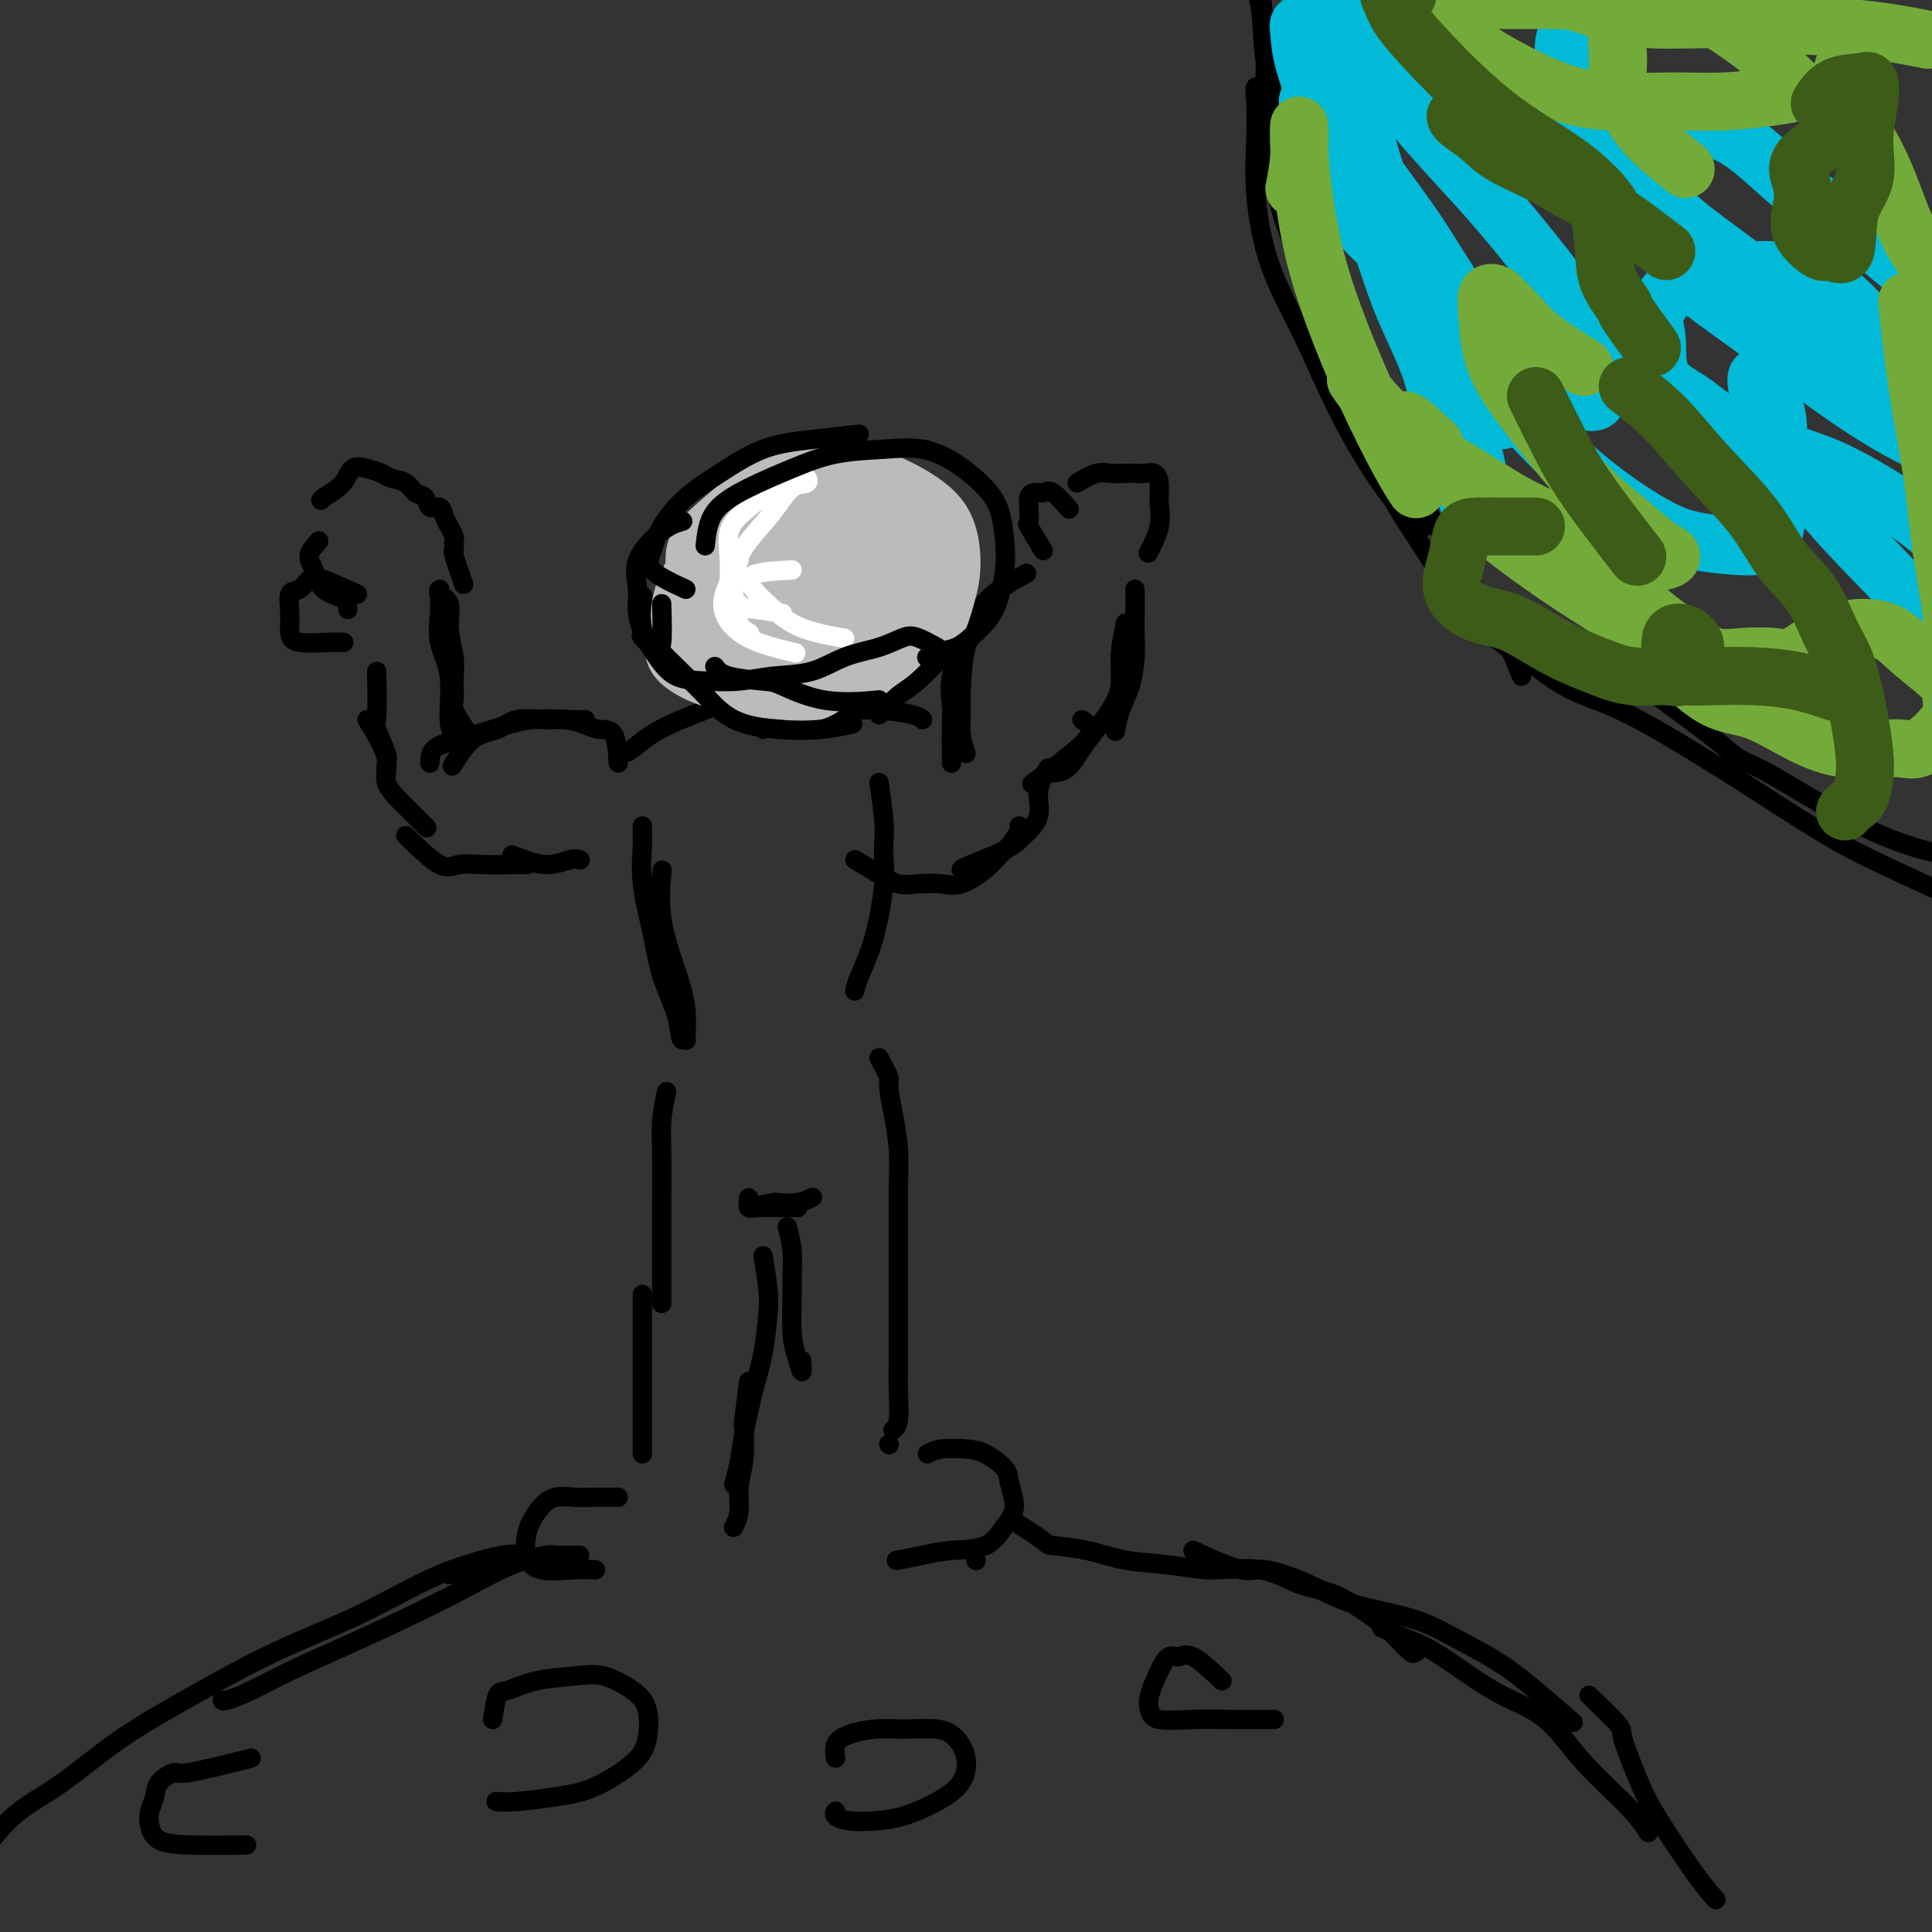 <svg viewBox='0 0 400 400' version='1.1' xmlns='http://www.w3.org/2000/svg' xmlns:xlink='http://www.w3.org/1999/xlink'><rect x="0" y="0" width="400" height="400" fill="#333333" stroke="none"/><g fill='none' stroke='#000000' stroke-width='4' stroke-linecap='round' stroke-linejoin='round'><path d='M174,131c3.193,-0.073 6.387,-0.147 8,0c1.613,0.147 1.647,0.514 2,0c0.353,-0.514 1.025,-1.908 2,-3c0.975,-1.092 2.253,-1.881 3,-3c0.747,-1.119 0.965,-2.569 1,-4c0.035,-1.431 -0.111,-2.842 0,-5c0.111,-2.158 0.481,-5.061 0,-7c-0.481,-1.939 -1.813,-2.914 -3,-4c-1.187,-1.086 -2.229,-2.284 -4,-3c-1.771,-0.716 -4.270,-0.951 -6,-1c-1.730,-0.049 -2.691,0.089 -4,0c-1.309,-0.089 -2.966,-0.406 -5,1c-2.034,1.406 -4.444,4.535 -6,7c-1.556,2.465 -2.256,4.265 -3,7c-0.744,2.735 -1.531,6.403 -2,9c-0.469,2.597 -0.620,4.122 0,6c0.620,1.878 2.010,4.107 4,6c1.990,1.893 4.580,3.448 7,4c2.420,0.552 4.670,0.099 7,0c2.330,-0.099 4.739,0.156 7,-1c2.261,-1.156 4.373,-3.722 6,-6c1.627,-2.278 2.769,-4.268 4,-7c1.231,-2.732 2.553,-6.205 3,-9c0.447,-2.795 0.020,-4.910 0,-7c-0.020,-2.090 0.366,-4.155 -1,-6c-1.366,-1.845 -4.486,-3.470 -7,-4c-2.514,-0.530 -4.424,0.036 -7,0c-2.576,-0.036 -5.818,-0.673 -9,0c-3.182,0.673 -6.303,2.655 -9,5c-2.697,2.345 -4.970,5.051 -7,8c-2.030,2.949 -3.816,6.140 -5,9c-1.184,2.860 -1.767,5.389 -2,8c-0.233,2.611 -0.117,5.306 0,8'/><path d='M148,139c0.564,3.719 2.974,5.015 6,6c3.026,0.985 6.667,1.657 10,2c3.333,0.343 6.357,0.356 9,0c2.643,-0.356 4.906,-1.081 7,-2c2.094,-0.919 4.018,-2.032 6,-6c1.982,-3.968 4.021,-10.790 5,-15c0.979,-4.210 0.898,-5.810 0,-8c-0.898,-2.190 -2.613,-4.972 -5,-7c-2.387,-2.028 -5.445,-3.301 -8,-4c-2.555,-0.699 -4.608,-0.823 -7,-1c-2.392,-0.177 -5.125,-0.407 -8,1c-2.875,1.407 -5.893,4.451 -8,7c-2.107,2.549 -3.303,4.602 -4,7c-0.697,2.398 -0.896,5.139 -1,8c-0.104,2.861 -0.115,5.841 1,8c1.115,2.159 3.354,3.498 6,5c2.646,1.502 5.697,3.168 9,4c3.303,0.832 6.856,0.829 10,0c3.144,-0.829 5.878,-2.484 8,-4c2.122,-1.516 3.631,-2.893 5,-5c1.369,-2.107 2.596,-4.945 3,-8c0.404,-3.055 -0.017,-6.327 0,-9c0.017,-2.673 0.470,-4.745 -1,-7c-1.470,-2.255 -4.863,-4.691 -8,-6c-3.137,-1.309 -6.017,-1.491 -9,-2c-2.983,-0.509 -6.070,-1.346 -9,-1c-2.930,0.346 -5.702,1.874 -8,4c-2.298,2.126 -4.121,4.848 -5,8c-0.879,3.152 -0.814,6.733 -1,10c-0.186,3.267 -0.625,6.219 1,9c1.625,2.781 5.312,5.390 9,8'/><path d='M161,141c2.511,1.911 4.289,2.689 5,3c0.711,0.311 0.356,0.156 0,0'/><path d='M158,151c-0.937,-2.487 -1.874,-4.973 -3,-6c-1.126,-1.027 -2.441,-0.594 -4,0c-1.559,0.594 -3.364,1.350 -5,2c-1.636,0.650 -3.104,1.193 -5,2c-1.896,0.807 -4.220,1.876 -6,3c-1.780,1.124 -3.018,2.303 -4,3c-0.982,0.697 -1.709,0.914 -2,1c-0.291,0.086 -0.145,0.043 0,0'/><path d='M170,149c1.058,-0.851 2.115,-1.703 3,-2c0.885,-0.297 1.596,-0.041 3,0c1.404,0.041 3.500,-0.133 6,0c2.500,0.133 5.404,0.574 7,1c1.596,0.426 1.885,0.836 2,1c0.115,0.164 0.058,0.082 0,0'/><path d='M200,156c-0.426,-1.323 -0.853,-2.645 -1,-4c-0.147,-1.355 -0.015,-2.741 0,-4c0.015,-1.259 -0.089,-2.389 0,-5c0.089,-2.611 0.370,-6.703 1,-9c0.630,-2.297 1.609,-2.799 2,-3c0.391,-0.201 0.196,-0.100 0,0'/><path d='M197,158c-0.019,-3.592 -0.039,-7.185 0,-9c0.039,-1.815 0.136,-1.854 0,-3c-0.136,-1.146 -0.505,-3.400 0,-6c0.505,-2.600 1.884,-5.545 3,-8c1.116,-2.455 1.969,-4.421 3,-6c1.031,-1.579 2.239,-2.771 4,-4c1.761,-1.229 4.075,-2.494 5,-3c0.925,-0.506 0.463,-0.253 0,0'/><path d='M216,114c-1.267,-2.077 -2.533,-4.154 -3,-5c-0.467,-0.846 -0.133,-0.460 0,-1c0.133,-0.540 0.065,-2.004 0,-3c-0.065,-0.996 -0.125,-1.524 0,-2c0.125,-0.476 0.437,-0.901 1,-1c0.563,-0.099 1.378,0.128 2,0c0.622,-0.128 1.052,-0.611 2,0c0.948,0.611 2.414,2.318 3,3c0.586,0.682 0.293,0.341 0,0'/><path d='M223,100c1.429,-0.845 2.858,-1.690 4,-2c1.142,-0.310 1.997,-0.084 3,0c1.003,0.084 2.153,0.027 3,0c0.847,-0.027 1.389,-0.024 2,0c0.611,0.024 1.290,0.069 2,0c0.710,-0.069 1.451,-0.252 2,0c0.549,0.252 0.907,0.941 1,2c0.093,1.059 -0.078,2.490 0,4c0.078,1.510 0.406,3.099 0,5c-0.406,1.901 -1.544,4.115 -2,5c-0.456,0.885 -0.228,0.443 0,0'/><path d='M235,122c0.004,1.772 0.009,3.544 0,5c-0.009,1.456 -0.030,2.598 0,4c0.030,1.402 0.113,3.066 0,5c-0.113,1.934 -0.422,4.137 -1,6c-0.578,1.863 -1.425,3.386 -2,5c-0.575,1.614 -0.879,3.318 -1,4c-0.121,0.682 -0.061,0.341 0,0'/><path d='M233,129c-0.426,2.079 -0.851,4.158 -1,6c-0.149,1.842 -0.020,3.446 0,5c0.020,1.554 -0.068,3.057 -1,5c-0.932,1.943 -2.709,4.324 -4,6c-1.291,1.676 -2.097,2.645 -3,4c-0.903,1.355 -1.902,3.095 -3,4c-1.098,0.905 -2.296,0.974 -3,1c-0.704,0.026 -0.916,0.007 -1,0c-0.084,-0.007 -0.042,-0.004 0,0'/><path d='M224,149c0.930,0.653 1.860,1.307 2,2c0.140,0.693 -0.509,1.426 -1,2c-0.491,0.574 -0.822,0.989 -2,2c-1.178,1.011 -3.202,2.618 -5,4c-1.798,1.382 -3.371,2.538 -4,3c-0.629,0.462 -0.315,0.231 0,0'/><path d='M177,178c1.747,1.043 3.494,2.086 5,3c1.506,0.914 2.770,1.700 4,2c1.230,0.300 2.427,0.112 4,0c1.573,-0.112 3.523,-0.150 5,0c1.477,0.150 2.480,0.489 4,0c1.520,-0.489 3.556,-1.805 5,-3c1.444,-1.195 2.296,-2.268 3,-3c0.704,-0.732 1.261,-1.124 2,-2c0.739,-0.876 1.661,-2.236 2,-3c0.339,-0.764 0.097,-0.933 0,-1c-0.097,-0.067 -0.048,-0.034 0,0'/><path d='M217,159c-0.918,1.650 -1.836,3.300 -2,5c-0.164,1.700 0.425,3.450 0,5c-0.425,1.550 -1.865,2.899 -3,4c-1.135,1.101 -1.964,1.955 -4,3c-2.036,1.045 -5.279,2.281 -7,3c-1.721,0.719 -1.920,0.920 -2,1c-0.080,0.080 -0.040,0.040 0,0'/><path d='M133,171c-0.014,0.796 -0.027,1.592 0,2c0.027,0.408 0.095,0.428 0,2c-0.095,1.572 -0.352,4.696 0,8c0.352,3.304 1.314,6.789 2,10c0.686,3.211 1.098,6.147 2,9c0.902,2.853 2.296,5.623 3,8c0.704,2.377 0.720,4.360 1,5c0.280,0.640 0.824,-0.064 1,0c0.176,0.064 -0.016,0.895 0,0c0.016,-0.895 0.239,-3.516 0,-6c-0.239,-2.484 -0.940,-4.831 -2,-8c-1.060,-3.169 -2.478,-7.161 -3,-11c-0.522,-3.839 -0.149,-7.525 0,-9c0.149,-1.475 0.075,-0.737 0,0'/><path d='M182,162c0.420,3.029 0.840,6.057 1,8c0.160,1.943 0.061,2.799 0,4c-0.061,1.201 -0.083,2.746 0,4c0.083,1.254 0.271,2.217 0,5c-0.271,2.783 -1.000,7.385 -2,11c-1.000,3.615 -2.269,6.242 -3,8c-0.731,1.758 -0.923,2.645 -1,3c-0.077,0.355 -0.038,0.177 0,0'/><path d='M138,226c-0.423,1.976 -0.845,3.953 -1,6c-0.155,2.047 -0.041,4.165 0,7c0.041,2.835 0.011,6.389 0,10c-0.011,3.611 -0.003,7.280 0,11c0.003,3.720 0.001,7.491 0,9c-0.001,1.509 -0.000,0.754 0,0'/><path d='M182,219c0.868,1.603 1.735,3.206 2,4c0.265,0.794 -0.073,0.779 0,2c0.073,1.221 0.555,3.678 1,6c0.445,2.322 0.851,4.507 1,7c0.149,2.493 0.040,5.292 0,8c-0.040,2.708 -0.011,5.324 0,8c0.011,2.676 0.003,5.413 0,8c-0.003,2.587 -0.001,5.025 0,6c0.001,0.975 0.000,0.488 0,0'/><path d='M186,266c0.001,1.261 0.001,2.523 0,4c-0.001,1.477 -0.004,3.170 0,5c0.004,1.830 0.015,3.797 0,6c-0.015,2.203 -0.056,4.642 0,7c0.056,2.358 0.207,4.635 0,6c-0.207,1.365 -0.774,1.819 -1,2c-0.226,0.181 -0.113,0.091 0,0'/><path d='M184,299c0.000,0.000 0.100,0.100 0.1,0.1'/><path d='M133,268c0.000,3.339 0.000,6.677 0,8c0.000,1.323 0.000,0.630 0,3c0.000,2.370 0.000,7.805 0,10c0.000,2.195 0.000,1.152 0,2c0.000,0.848 0.000,3.586 0,5c0.000,1.414 0.000,1.503 0,2c0.000,0.497 0.000,1.403 0,2c0.000,0.597 0.000,0.885 0,1c0.000,0.115 0.000,0.058 0,0'/><path d='M128,310c-1.761,-0.011 -3.522,-0.022 -5,0c-1.478,0.022 -2.672,0.077 -4,0c-1.328,-0.077 -2.788,-0.285 -4,0c-1.212,0.285 -2.176,1.065 -3,2c-0.824,0.935 -1.509,2.026 -2,3c-0.491,0.974 -0.790,1.830 -1,3c-0.210,1.170 -0.333,2.653 0,4c0.333,1.347 1.120,2.557 3,3c1.880,0.443 4.852,0.119 7,0c2.148,-0.119 3.471,-0.034 4,0c0.529,0.034 0.265,0.017 0,0'/><path d='M192,301c0.792,-0.413 1.584,-0.825 3,-1c1.416,-0.175 3.456,-0.112 5,0c1.544,0.112 2.591,0.272 4,1c1.409,0.728 3.181,2.023 4,3c0.819,0.977 0.685,1.634 1,3c0.315,1.366 1.080,3.441 1,5c-0.080,1.559 -1.003,2.604 -2,4c-0.997,1.396 -2.067,3.145 -4,4c-1.933,0.855 -4.728,0.818 -7,1c-2.272,0.182 -4.021,0.585 -6,1c-1.979,0.415 -4.187,0.843 -5,1c-0.813,0.157 -0.232,0.045 0,0c0.232,-0.045 0.116,-0.022 0,0'/><path d='M155,250c2.097,-0.415 4.195,-0.829 5,-1c0.805,-0.171 0.319,-0.097 1,0c0.681,0.097 2.530,0.219 4,0c1.470,-0.219 2.563,-0.777 3,-1c0.437,-0.223 0.219,-0.112 0,0'/><path d='M155,248c-0.099,0.845 -0.198,1.691 0,2c0.198,0.309 0.692,0.083 2,0c1.308,-0.083 3.429,-0.022 5,0c1.571,0.022 2.592,0.006 3,0c0.408,-0.006 0.204,-0.003 0,0'/><path d='M163,254c0.424,1.612 0.848,3.224 1,5c0.152,1.776 0.030,3.715 0,5c-0.030,1.285 0.030,1.917 0,4c-0.030,2.083 -0.152,5.619 0,8c0.152,2.381 0.577,3.607 1,5c0.423,1.393 0.845,2.952 1,3c0.155,0.048 0.044,-1.415 0,-2c-0.044,-0.585 -0.022,-0.293 0,0'/><path d='M158,260c0.405,2.587 0.809,5.173 1,7c0.191,1.827 0.168,2.893 0,5c-0.168,2.107 -0.479,5.255 -1,8c-0.521,2.745 -1.250,5.086 -2,8c-0.750,2.914 -1.521,6.402 -2,9c-0.479,2.598 -0.664,4.304 -1,6c-0.336,1.696 -0.821,3.380 -1,4c-0.179,0.620 -0.051,0.177 0,0c0.051,-0.177 0.026,-0.089 0,0'/><path d='M155,286c-0.414,3.297 -0.828,6.594 -1,8c-0.172,1.406 -0.102,0.920 0,2c0.102,1.080 0.237,3.726 0,6c-0.237,2.274 -0.847,4.177 -1,6c-0.153,1.823 0.151,3.568 0,5c-0.151,1.432 -0.757,2.552 -1,3c-0.243,0.448 -0.121,0.224 0,0'/><path d='M128,158c-0.147,-2.445 -0.294,-4.889 -1,-6c-0.706,-1.111 -1.970,-0.888 -3,-1c-1.030,-0.112 -1.824,-0.559 -3,-1c-1.176,-0.441 -2.733,-0.876 -4,-1c-1.267,-0.124 -2.246,0.062 -4,0c-1.754,-0.062 -4.285,-0.373 -6,0c-1.715,0.373 -2.614,1.430 -4,2c-1.386,0.570 -3.258,0.653 -5,2c-1.742,1.347 -3.355,3.956 -4,5c-0.645,1.044 -0.323,0.522 0,0'/><path d='M89,158c0.019,-1.086 0.039,-2.172 1,-3c0.961,-0.828 2.864,-1.399 5,-2c2.136,-0.601 4.506,-1.233 7,-2c2.494,-0.767 5.112,-1.670 8,-2c2.888,-0.330 6.047,-0.089 8,0c1.953,0.089 2.701,0.025 3,0c0.299,-0.025 0.150,-0.013 0,0'/><path d='M97,152c-1.270,-1.978 -2.541,-3.956 -3,-5c-0.459,-1.044 -0.107,-1.155 0,-2c0.107,-0.845 -0.031,-2.425 0,-4c0.031,-1.575 0.233,-3.144 0,-5c-0.233,-1.856 -0.900,-3.999 -1,-6c-0.100,-2.001 0.366,-3.860 0,-5c-0.366,-1.140 -1.564,-1.559 -2,-2c-0.436,-0.441 -0.109,-0.902 0,-1c0.109,-0.098 0.000,0.169 0,1c-0.000,0.831 0.109,2.226 0,4c-0.109,1.774 -0.435,3.926 0,6c0.435,2.074 1.632,4.072 2,7c0.368,2.928 -0.093,6.788 0,9c0.093,2.212 0.741,2.775 1,3c0.259,0.225 0.130,0.113 0,0'/><path d='M96,121c-0.845,-2.446 -1.689,-4.892 -2,-6c-0.311,-1.108 -0.087,-0.879 0,-1c0.087,-0.121 0.038,-0.591 0,-1c-0.038,-0.409 -0.066,-0.756 0,-1c0.066,-0.244 0.226,-0.385 0,-1c-0.226,-0.615 -0.838,-1.704 -1,-2c-0.162,-0.296 0.126,0.201 0,0c-0.126,-0.201 -0.667,-1.099 -1,-2c-0.333,-0.901 -0.458,-1.803 -1,-2c-0.542,-0.197 -1.500,0.312 -2,0c-0.500,-0.312 -0.542,-1.446 -1,-2c-0.458,-0.554 -1.333,-0.530 -2,-1c-0.667,-0.470 -1.127,-1.435 -2,-2c-0.873,-0.565 -2.158,-0.731 -3,-1c-0.842,-0.269 -1.242,-0.641 -2,-1c-0.758,-0.359 -1.873,-0.704 -3,-1c-1.127,-0.296 -2.265,-0.541 -3,0c-0.735,0.541 -1.067,1.869 -2,3c-0.933,1.131 -2.466,2.066 -4,3'/><path d='M67,103c-1.000,1.000 -0.500,0.500 0,0'/><path d='M66,112c-0.928,1.038 -1.856,2.075 -2,3c-0.144,0.925 0.497,1.737 1,3c0.503,1.263 0.867,2.978 2,4c1.133,1.022 3.036,1.352 4,2c0.964,0.648 0.990,1.614 1,2c0.010,0.386 0.005,0.193 0,0'/><path d='M74,123c-2.663,-1.209 -5.326,-2.417 -7,-3c-1.674,-0.583 -2.358,-0.539 -3,0c-0.642,0.539 -1.242,1.574 -2,2c-0.758,0.426 -1.676,0.244 -2,1c-0.324,0.756 -0.055,2.451 0,4c0.055,1.549 -0.104,2.951 0,4c0.104,1.049 0.471,1.745 2,2c1.529,0.255 4.219,0.069 6,0c1.781,-0.069 2.652,-0.020 3,0c0.348,0.020 0.174,0.010 0,0'/><path d='M78,139c0.061,3.604 0.121,7.208 0,9c-0.121,1.792 -0.425,1.773 0,3c0.425,1.227 1.578,3.700 2,5c0.422,1.300 0.114,1.427 0,2c-0.114,0.573 -0.032,1.592 0,2c0.032,0.408 0.016,0.204 0,0'/><path d='M76,149c1.780,2.935 3.560,5.869 4,8c0.440,2.131 -0.459,3.458 0,5c0.459,1.542 2.278,3.300 4,5c1.722,1.700 3.349,3.343 4,4c0.651,0.657 0.325,0.329 0,0'/><path d='M84,173c2.615,2.536 5.230,5.072 7,6c1.770,0.928 2.695,0.249 4,0c1.305,-0.249 2.989,-0.067 5,0c2.011,0.067 4.349,0.018 6,0c1.651,-0.018 2.615,-0.005 3,0c0.385,0.005 0.193,0.003 0,0'/><path d='M106,177c2.452,0.958 4.905,1.917 7,2c2.095,0.083 3.833,-0.708 5,-1c1.167,-0.292 1.762,-0.083 2,0c0.238,0.083 0.119,0.042 0,0'/><path d='M202,323c0.000,0.000 0.100,0.100 0.1,0.1'/><path d='M210,315c2.472,1.593 4.945,3.186 6,4c1.055,0.814 0.693,0.850 2,1c1.307,0.150 4.283,0.416 7,1c2.717,0.584 5.176,1.487 8,2c2.824,0.513 6.013,0.635 9,1c2.987,0.365 5.772,0.971 9,1c3.228,0.029 6.901,-0.521 10,0c3.099,0.521 5.626,2.113 8,3c2.374,0.887 4.597,1.071 7,2c2.403,0.929 4.986,2.604 7,4c2.014,1.396 3.461,2.514 5,4c1.539,1.486 3.172,3.340 4,4c0.828,0.660 0.851,0.125 1,0c0.149,-0.125 0.425,0.159 0,0c-0.425,-0.159 -1.550,-0.760 -2,-1c-0.450,-0.240 -0.225,-0.120 0,0'/><path d='M247,321c3.882,1.754 7.764,3.508 10,4c2.236,0.492 2.824,-0.277 5,0c2.176,0.277 5.938,1.602 9,3c3.062,1.398 5.425,2.871 9,4c3.575,1.129 8.364,1.915 12,3c3.636,1.085 6.121,2.470 9,4c2.879,1.530 6.153,3.204 9,5c2.847,1.796 5.266,3.714 8,6c2.734,2.286 5.781,4.939 7,6c1.219,1.061 0.609,0.531 0,0'/><path d='M286,337c2.639,1.129 5.278,2.258 7,3c1.722,0.742 2.529,1.097 4,2c1.471,0.903 3.608,2.354 6,4c2.392,1.646 5.041,3.485 8,5c2.959,1.515 6.229,2.704 9,5c2.771,2.296 5.042,5.698 8,9c2.958,3.302 6.604,6.504 9,9c2.396,2.496 3.542,4.284 4,5c0.458,0.716 0.229,0.358 0,0'/><path d='M120,322c-2.038,0.030 -4.076,0.060 -5,0c-0.924,-0.060 -0.735,-0.212 -2,0c-1.265,0.212 -3.984,0.786 -7,2c-3.016,1.214 -6.329,3.067 -10,5c-3.671,1.933 -7.702,3.947 -12,6c-4.298,2.053 -8.865,4.144 -13,6c-4.135,1.856 -7.840,3.478 -11,5c-3.160,1.522 -5.775,2.944 -8,4c-2.225,1.056 -4.061,1.746 -5,2c-0.939,0.254 -0.983,0.073 -1,0c-0.017,-0.073 -0.009,-0.036 0,0'/><path d='M93,326c4.977,-1.709 9.954,-3.418 12,-4c2.046,-0.582 1.161,-0.035 1,0c-0.161,0.035 0.404,-0.440 -2,0c-2.404,0.440 -7.775,1.797 -13,4c-5.225,2.203 -10.302,5.253 -16,8c-5.698,2.747 -12.018,5.191 -18,8c-5.982,2.809 -11.628,5.983 -17,9c-5.372,3.017 -10.470,5.878 -15,9c-4.530,3.122 -8.493,6.507 -12,9c-3.507,2.493 -6.560,4.094 -9,6c-2.440,1.906 -4.269,4.116 -5,5c-0.731,0.884 -0.366,0.442 0,0'/><path d='M329,351c2.496,2.397 4.993,4.794 6,6c1.007,1.206 0.526,1.220 1,3c0.474,1.780 1.903,5.325 3,8c1.097,2.675 1.861,4.480 4,8c2.139,3.520 5.653,8.755 8,12c2.347,3.245 3.528,4.498 4,5c0.472,0.502 0.236,0.251 0,0'/><path d='M262,19c-0.842,-0.583 -1.684,-1.166 -2,-1c-0.316,0.166 -0.106,1.082 0,3c0.106,1.918 0.109,4.839 0,8c-0.109,3.161 -0.331,6.560 0,11c0.331,4.440 1.214,9.919 3,15c1.786,5.081 4.476,9.765 7,15c2.524,5.235 4.883,11.022 8,17c3.117,5.978 6.993,12.148 10,16c3.007,3.852 5.145,5.386 6,6c0.855,0.614 0.428,0.307 0,0'/><path d='M315,140c-1.487,-3.617 -2.974,-7.234 -4,-9c-1.026,-1.766 -1.590,-1.682 -3,-4c-1.410,-2.318 -3.665,-7.040 -6,-11c-2.335,-3.960 -4.750,-7.160 -7,-11c-2.250,-3.840 -4.335,-8.320 -7,-13c-2.665,-4.680 -5.909,-9.559 -8,-14c-2.091,-4.441 -3.028,-8.445 -5,-13c-1.972,-4.555 -4.977,-9.662 -7,-14c-2.023,-4.338 -3.063,-7.906 -4,-13c-0.937,-5.094 -1.770,-11.712 -2,-17c-0.230,-5.288 0.145,-9.245 0,-13c-0.145,-3.755 -0.809,-7.308 -1,-11c-0.191,-3.692 0.093,-7.523 0,-10c-0.093,-2.477 -0.561,-3.598 -1,-5c-0.439,-1.402 -0.849,-3.084 -1,-4c-0.151,-0.916 -0.042,-1.067 0,-1c0.042,0.067 0.019,0.351 0,1c-0.019,0.649 -0.032,1.661 0,3c0.032,1.339 0.110,3.003 0,5c-0.110,1.997 -0.407,4.326 0,7c0.407,2.674 1.520,5.693 2,9c0.480,3.307 0.327,6.902 1,11c0.673,4.098 2.171,8.700 3,13c0.829,4.300 0.990,8.300 2,13c1.010,4.700 2.868,10.102 4,15c1.132,4.898 1.539,9.293 3,14c1.461,4.707 3.977,9.725 6,15c2.023,5.275 3.553,10.806 6,16c2.447,5.194 5.813,10.052 9,15c3.187,4.948 6.196,9.985 10,14c3.804,4.015 8.402,7.007 13,10'/><path d='M318,138c6.248,5.165 10.368,6.076 15,8c4.632,1.924 9.776,4.860 15,8c5.224,3.140 10.530,6.485 16,10c5.470,3.515 11.105,7.200 16,10c4.895,2.800 9.049,4.715 14,7c4.951,2.285 10.700,4.938 13,6c2.300,1.062 1.150,0.531 0,0'/><path d='M343,144c4.618,3.400 9.235,6.801 12,9c2.765,2.199 3.676,3.198 5,4c1.324,0.802 3.060,1.407 6,3c2.940,1.593 7.083,4.174 12,7c4.917,2.826 10.608,5.896 17,8c6.392,2.104 13.486,3.243 20,4c6.514,0.757 12.447,1.131 19,2c6.553,0.869 13.726,2.234 19,3c5.274,0.766 8.650,0.933 10,1c1.350,0.067 0.675,0.033 0,0'/></g>
<g fill='none' stroke='#00BAD8' stroke-width='12' stroke-linecap='round' stroke-linejoin='round'><path d='M286,21c-3.264,0.692 -6.528,1.384 -8,2c-1.472,0.616 -1.151,1.156 0,3c1.151,1.844 3.131,4.991 6,9c2.869,4.009 6.627,8.881 10,14c3.373,5.119 6.361,10.484 10,15c3.639,4.516 7.930,8.181 11,11c3.070,2.819 4.920,4.791 7,6c2.080,1.209 4.392,1.655 6,2c1.608,0.345 2.514,0.589 3,-1c0.486,-1.589 0.554,-5.010 0,-8c-0.554,-2.990 -1.728,-5.548 -4,-9c-2.272,-3.452 -5.642,-7.797 -9,-12c-3.358,-4.203 -6.703,-8.262 -10,-12c-3.297,-3.738 -6.547,-7.153 -10,-11c-3.453,-3.847 -7.111,-8.124 -10,-12c-2.889,-3.876 -5.010,-7.349 -7,-10c-1.990,-2.651 -3.848,-4.481 -5,-6c-1.152,-1.519 -1.599,-2.729 -2,-4c-0.401,-1.271 -0.757,-2.604 -1,-3c-0.243,-0.396 -0.372,0.146 0,0c0.372,-0.146 1.244,-0.979 2,0c0.756,0.979 1.394,3.772 2,7c0.606,3.228 1.180,6.892 2,11c0.820,4.108 1.885,8.660 3,13c1.115,4.340 2.280,8.467 4,13c1.720,4.533 3.995,9.473 6,14c2.005,4.527 3.739,8.641 6,13c2.261,4.359 5.049,8.962 7,12c1.951,3.038 3.064,4.510 4,6c0.936,1.490 1.696,2.997 2,3c0.304,0.003 0.152,-1.499 0,-3'/><path d='M311,84c-0.748,-2.031 -2.620,-5.609 -5,-9c-2.380,-3.391 -5.270,-6.594 -8,-10c-2.730,-3.406 -5.299,-7.014 -8,-10c-2.701,-2.986 -5.533,-5.349 -8,-8c-2.467,-2.651 -4.569,-5.590 -6,-8c-1.431,-2.410 -2.190,-4.292 -3,-6c-0.810,-1.708 -1.672,-3.244 -2,-5c-0.328,-1.756 -0.121,-3.733 0,-5c0.121,-1.267 0.155,-1.823 0,-2c-0.155,-0.177 -0.499,0.024 0,0c0.499,-0.024 1.842,-0.274 3,1c1.158,1.274 2.131,4.072 3,7c0.869,2.928 1.635,5.987 3,9c1.365,3.013 3.328,5.981 5,10c1.672,4.019 3.054,9.090 5,14c1.946,4.910 4.458,9.658 6,14c1.542,4.342 2.115,8.278 3,12c0.885,3.722 2.081,7.229 3,10c0.919,2.771 1.559,4.806 2,6c0.441,1.194 0.681,1.547 1,1c0.319,-0.547 0.715,-1.993 1,-3c0.285,-1.007 0.458,-1.573 0,-4c-0.458,-2.427 -1.546,-6.713 -3,-11c-1.454,-4.287 -3.273,-8.573 -5,-13c-1.727,-4.427 -3.360,-8.993 -5,-13c-1.640,-4.007 -3.285,-7.456 -5,-11c-1.715,-3.544 -3.500,-7.185 -5,-10c-1.500,-2.815 -2.714,-4.804 -4,-7c-1.286,-2.196 -2.643,-4.598 -4,-7'/><path d='M275,26c-4.905,-10.747 -3.166,-7.115 -3,-7c0.166,0.115 -1.240,-3.287 -2,-6c-0.760,-2.713 -0.875,-4.738 -1,-6c-0.125,-1.262 -0.259,-1.761 0,-2c0.259,-0.239 0.911,-0.219 2,1c1.089,1.219 2.616,3.636 4,7c1.384,3.364 2.625,7.675 4,12c1.375,4.325 2.883,8.664 5,13c2.117,4.336 4.844,8.670 8,14c3.156,5.330 6.742,11.655 11,18c4.258,6.345 9.187,12.709 14,18c4.813,5.291 9.508,9.509 14,13c4.492,3.491 8.779,6.253 12,8c3.221,1.747 5.375,2.477 8,3c2.625,0.523 5.722,0.838 8,1c2.278,0.162 3.736,0.169 5,0c1.264,-0.169 2.333,-0.516 3,-2c0.667,-1.484 0.932,-4.105 1,-7c0.068,-2.895 -0.061,-6.064 0,-9c0.061,-2.936 0.312,-5.639 0,-8c-0.312,-2.361 -1.186,-4.380 -2,-6c-0.814,-1.620 -1.568,-2.842 -2,-3c-0.432,-0.158 -0.541,0.749 0,3c0.541,2.251 1.732,5.846 4,10c2.268,4.154 5.613,8.867 9,13c3.387,4.133 6.815,7.685 10,11c3.185,3.315 6.127,6.392 9,9c2.873,2.608 5.678,4.745 8,6c2.322,1.255 4.161,1.627 6,2'/><path d='M410,132c2.790,1.367 2.765,0.783 3,0c0.235,-0.783 0.731,-1.767 0,-4c-0.731,-2.233 -2.689,-5.716 -5,-9c-2.311,-3.284 -4.973,-6.369 -8,-9c-3.027,-2.631 -6.418,-4.808 -10,-7c-3.582,-2.192 -7.356,-4.399 -11,-6c-3.644,-1.601 -7.157,-2.595 -11,-4c-3.843,-1.405 -8.016,-3.222 -11,-5c-2.984,-1.778 -4.780,-3.517 -7,-5c-2.220,-1.483 -4.863,-2.708 -6,-5c-1.137,-2.292 -0.767,-5.650 -1,-8c-0.233,-2.350 -1.070,-3.692 0,-6c1.070,-2.308 4.047,-5.584 7,-7c2.953,-1.416 5.882,-0.974 10,-1c4.118,-0.026 9.426,-0.522 14,1c4.574,1.522 8.416,5.061 12,9c3.584,3.939 6.910,8.277 10,12c3.090,3.723 5.943,6.831 8,9c2.057,2.169 3.318,3.398 4,5c0.682,1.602 0.786,3.576 0,4c-0.786,0.424 -2.460,-0.702 -5,-2c-2.540,-1.298 -5.944,-2.767 -10,-5c-4.056,-2.233 -8.764,-5.231 -14,-9c-5.236,-3.769 -10.999,-8.309 -16,-12c-5.001,-3.691 -9.239,-6.531 -12,-9c-2.761,-2.469 -4.047,-4.565 -6,-7c-1.953,-2.435 -4.575,-5.209 -6,-8c-1.425,-2.791 -1.653,-5.597 -2,-8c-0.347,-2.403 -0.813,-4.401 0,-6c0.813,-1.599 2.907,-2.800 5,-4'/><path d='M342,26c2.140,-0.659 4.989,-0.305 8,0c3.011,0.305 6.182,0.561 10,3c3.818,2.439 8.281,7.062 12,10c3.719,2.938 6.695,4.191 13,9c6.305,4.809 15.941,13.174 21,18c5.059,4.826 5.543,6.114 6,8c0.457,1.886 0.887,4.369 1,6c0.113,1.631 -0.092,2.410 -2,3c-1.908,0.590 -5.518,0.990 -9,0c-3.482,-0.990 -6.837,-3.370 -11,-6c-4.163,-2.630 -9.133,-5.510 -14,-9c-4.867,-3.490 -9.632,-7.590 -14,-11c-4.368,-3.410 -8.341,-6.131 -12,-9c-3.659,-2.869 -7.004,-5.887 -10,-9c-2.996,-3.113 -5.643,-6.323 -8,-9c-2.357,-2.677 -4.426,-4.822 -6,-7c-1.574,-2.178 -2.654,-4.390 -3,-6c-0.346,-1.610 0.043,-2.619 0,-4c-0.043,-1.381 -0.517,-3.134 0,-5c0.517,-1.866 2.027,-3.845 4,-6c1.973,-2.155 4.410,-4.486 7,-6c2.590,-1.514 5.333,-2.210 9,-3c3.667,-0.790 8.256,-1.674 11,-2c2.744,-0.326 3.641,-0.093 4,0c0.359,0.093 0.179,0.047 0,0'/></g>
<g fill='none' stroke='#73AB3A' stroke-width='12' stroke-linecap='round' stroke-linejoin='round'><path d='M328,76c-3.325,-2.054 -6.650,-4.109 -9,-6c-2.350,-1.891 -3.726,-3.620 -5,-5c-1.274,-1.380 -2.445,-2.412 -3,-3c-0.555,-0.588 -0.495,-0.733 -1,-1c-0.505,-0.267 -1.577,-0.657 -2,0c-0.423,0.657 -0.197,2.362 0,5c0.197,2.638 0.366,6.209 2,10c1.634,3.791 4.733,7.803 8,12c3.267,4.197 6.701,8.578 10,12c3.299,3.422 6.461,5.885 9,8c2.539,2.115 4.454,3.883 6,5c1.546,1.117 2.723,1.584 3,2c0.277,0.416 -0.344,0.780 -1,1c-0.656,0.220 -1.346,0.294 -3,0c-1.654,-0.294 -4.273,-0.956 -7,-2c-2.727,-1.044 -5.562,-2.469 -9,-4c-3.438,-1.531 -7.479,-3.167 -11,-5c-3.521,-1.833 -6.524,-3.861 -10,-6c-3.476,-2.139 -7.427,-4.388 -11,-7c-3.573,-2.612 -6.770,-5.588 -9,-8c-2.230,-2.412 -3.494,-4.261 -4,-5c-0.506,-0.739 -0.253,-0.370 0,0'/><path d='M268,39c0.417,-2.190 0.835,-4.380 1,-7c0.165,-2.620 0.078,-5.669 0,-6c-0.078,-0.331 -0.148,2.056 0,5c0.148,2.944 0.515,6.443 1,10c0.485,3.557 1.090,7.171 2,11c0.910,3.829 2.125,7.874 4,13c1.875,5.126 4.410,11.333 7,17c2.590,5.667 5.236,10.795 7,14c1.764,3.205 2.647,4.487 3,5c0.353,0.513 0.177,0.256 0,0'/><path d='M297,92c-2.721,-2.508 -5.442,-5.015 -6,-5c-0.558,0.015 1.047,2.554 3,5c1.953,2.446 4.253,4.799 7,7c2.747,2.201 5.940,4.251 9,6c3.060,1.749 5.988,3.199 9,5c3.012,1.801 6.110,3.954 9,6c2.890,2.046 5.573,3.984 8,6c2.427,2.016 4.600,4.109 7,6c2.400,1.891 5.028,3.581 7,5c1.972,1.419 3.286,2.567 5,3c1.714,0.433 3.826,0.152 6,0c2.174,-0.152 4.410,-0.174 6,0c1.590,0.174 2.532,0.545 4,0c1.468,-0.545 3.460,-2.006 5,-3c1.540,-0.994 2.627,-1.521 4,-2c1.373,-0.479 3.030,-0.911 5,-1c1.970,-0.089 4.252,0.167 6,1c1.748,0.833 2.963,2.245 5,4c2.037,1.755 4.897,3.852 7,6c2.103,2.148 3.451,4.348 5,7c1.549,2.652 3.300,5.758 4,7c0.700,1.242 0.350,0.621 0,0'/><path d='M307,105c0.381,1.281 0.762,2.561 2,4c1.238,1.439 3.332,3.035 6,5c2.668,1.965 5.911,4.298 10,7c4.089,2.702 9.026,5.772 11,7c1.974,1.228 0.987,0.614 0,0'/><path d='M342,133c4.298,4.437 8.597,8.874 12,11c3.403,2.126 5.912,1.942 9,3c3.088,1.058 6.755,3.357 10,5c3.245,1.643 6.066,2.630 9,3c2.934,0.370 5.979,0.122 8,0c2.021,-0.122 3.018,-0.119 4,0c0.982,0.119 1.948,0.352 3,0c1.052,-0.352 2.190,-1.291 3,-2c0.810,-0.709 1.290,-1.187 2,-2c0.710,-0.813 1.648,-1.960 2,-3c0.352,-1.040 0.117,-1.974 0,-4c-0.117,-2.026 -0.118,-5.144 0,-8c0.118,-2.856 0.354,-5.451 0,-9c-0.354,-3.549 -1.296,-8.053 -2,-13c-0.704,-4.947 -1.168,-10.336 -2,-16c-0.832,-5.664 -2.032,-11.602 -3,-18c-0.968,-6.398 -1.705,-13.257 -2,-16c-0.295,-2.743 -0.147,-1.372 0,0'/><path d='M349,35c-2.990,-2.401 -5.980,-4.802 -8,-7c-2.020,-2.198 -3.069,-4.192 -4,-6c-0.931,-1.808 -1.742,-3.431 -2,-5c-0.258,-1.569 0.039,-3.085 0,-5c-0.039,-1.915 -0.415,-4.229 0,-6c0.415,-1.771 1.619,-2.999 3,-4c1.381,-1.001 2.939,-1.776 5,-2c2.061,-0.224 4.626,0.105 7,1c2.374,0.895 4.558,2.358 7,4c2.442,1.642 5.140,3.462 7,5c1.860,1.538 2.880,2.793 4,4c1.120,1.207 2.341,2.366 3,3c0.659,0.634 0.756,0.744 1,1c0.244,0.256 0.634,0.658 0,1c-0.634,0.342 -2.294,0.623 -5,1c-2.706,0.377 -6.458,0.849 -10,1c-3.542,0.151 -6.873,-0.021 -11,0c-4.127,0.021 -9.049,0.234 -13,0c-3.951,-0.234 -6.932,-0.916 -10,-2c-3.068,-1.084 -6.223,-2.571 -9,-4c-2.777,-1.429 -5.176,-2.802 -7,-4c-1.824,-1.198 -3.073,-2.222 -4,-3c-0.927,-0.778 -1.534,-1.308 -2,-2c-0.466,-0.692 -0.793,-1.544 -1,-2c-0.207,-0.456 -0.296,-0.514 0,-1c0.296,-0.486 0.976,-1.398 2,-2c1.024,-0.602 2.391,-0.893 4,-1c1.609,-0.107 3.460,-0.031 6,0c2.540,0.031 5.770,0.015 9,0'/><path d='M321,0c5.037,-0.136 7.131,1.023 10,2c2.869,0.977 6.515,1.772 11,2c4.485,0.228 9.810,-0.110 14,0c4.190,0.110 7.247,0.669 12,1c4.753,0.331 11.203,0.435 17,1c5.797,0.565 10.942,1.590 13,2c2.058,0.410 1.029,0.205 0,0'/><path d='M382,13c-0.448,1.247 -0.895,2.494 -1,4c-0.105,1.506 0.133,3.272 1,5c0.867,1.728 2.363,3.418 4,6c1.637,2.582 3.417,6.057 5,10c1.583,3.943 2.971,8.356 5,12c2.029,3.644 4.700,6.520 7,11c2.300,4.480 4.229,10.566 5,13c0.771,2.434 0.386,1.217 0,0'/></g>
<g fill='none' stroke='#3D5C18' stroke-width='12' stroke-linecap='round' stroke-linejoin='round'><path d='M318,82c1.702,3.452 3.405,6.905 5,10c1.595,3.095 3.083,5.833 6,10c2.917,4.167 7.262,9.762 9,12c1.738,2.238 0.869,1.119 0,0'/><path d='M318,109c-2.477,0.004 -4.954,0.008 -7,0c-2.046,-0.008 -3.662,-0.029 -5,0c-1.338,0.029 -2.397,0.109 -3,1c-0.603,0.891 -0.748,2.592 -1,4c-0.252,1.408 -0.609,2.522 -1,4c-0.391,1.478 -0.816,3.319 0,5c0.816,1.681 2.872,3.200 5,4c2.128,0.800 4.327,0.879 7,2c2.673,1.121 5.818,3.283 9,5c3.182,1.717 6.400,2.987 9,4c2.600,1.013 4.582,1.768 7,2c2.418,0.232 5.273,-0.060 7,0c1.727,0.060 2.328,0.471 3,0c0.672,-0.471 1.416,-1.825 2,-3c0.584,-1.175 1.008,-2.172 1,-3c-0.008,-0.828 -0.446,-1.487 -1,-2c-0.554,-0.513 -1.222,-0.881 -2,-1c-0.778,-0.119 -1.666,0.010 -2,1c-0.334,0.990 -0.115,2.840 0,4c0.115,1.160 0.127,1.631 0,2c-0.127,0.369 -0.393,0.637 0,1c0.393,0.363 1.444,0.823 3,1c1.556,0.177 3.616,0.072 6,0c2.384,-0.072 5.093,-0.112 8,0c2.907,0.112 6.014,0.376 9,1c2.986,0.624 5.853,1.607 7,2c1.147,0.393 0.573,0.197 0,0'/><path d='M337,80c1.696,1.302 3.393,2.605 5,4c1.607,1.395 3.126,2.883 5,5c1.874,2.117 4.105,4.862 7,8c2.895,3.138 6.456,6.668 9,10c2.544,3.332 4.072,6.467 6,9c1.928,2.533 4.257,4.463 6,7c1.743,2.537 2.902,5.679 4,8c1.098,2.321 2.137,3.821 3,6c0.863,2.179 1.550,5.038 2,7c0.450,1.962 0.664,3.026 1,5c0.336,1.974 0.794,4.858 1,7c0.206,2.142 0.160,3.541 0,5c-0.160,1.459 -0.435,2.979 -1,4c-0.565,1.021 -1.421,1.544 -2,2c-0.579,0.456 -0.880,0.845 -1,1c-0.120,0.155 -0.060,0.078 0,0'/><path d='M345,52c-2.955,-2.261 -5.910,-4.523 -8,-6c-2.090,-1.477 -3.314,-2.170 -5,-3c-1.686,-0.830 -3.835,-1.798 -6,-3c-2.165,-1.202 -4.345,-2.640 -7,-4c-2.655,-1.360 -5.785,-2.643 -8,-4c-2.215,-1.357 -3.513,-2.789 -5,-4c-1.487,-1.211 -3.161,-2.203 -4,-3c-0.839,-0.797 -0.843,-1.400 0,-1c0.843,0.400 2.533,1.803 4,3c1.467,1.197 2.710,2.188 5,3c2.290,0.812 5.628,1.447 8,2c2.372,0.553 3.778,1.025 5,2c1.222,0.975 2.258,2.451 4,4c1.742,1.549 4.189,3.169 5,4c0.811,0.831 -0.013,0.872 0,1c0.013,0.128 0.862,0.343 0,-1c-0.862,-1.343 -3.435,-4.246 -7,-7c-3.565,-2.754 -8.121,-5.361 -12,-8c-3.879,-2.639 -7.081,-5.310 -10,-8c-2.919,-2.690 -5.556,-5.400 -8,-8c-2.444,-2.600 -4.696,-5.089 -6,-7c-1.304,-1.911 -1.659,-3.244 -2,-4c-0.341,-0.756 -0.669,-0.934 0,-1c0.669,-0.066 2.334,-0.019 3,0c0.666,0.019 0.333,0.009 0,0'/><path d='M382,27c-3.796,2.090 -7.592,4.179 -9,6c-1.408,1.821 -0.429,3.372 0,5c0.429,1.628 0.308,3.333 0,5c-0.308,1.667 -0.804,3.298 0,5c0.804,1.702 2.906,3.477 4,4c1.094,0.523 1.178,-0.205 2,0c0.822,0.205 2.381,1.343 3,0c0.619,-1.343 0.296,-5.166 1,-8c0.704,-2.834 2.434,-4.679 3,-7c0.566,-2.321 -0.032,-5.119 0,-8c0.032,-2.881 0.695,-5.847 1,-8c0.305,-2.153 0.253,-3.494 0,-4c-0.253,-0.506 -0.707,-0.177 -2,0c-1.293,0.177 -3.425,0.201 -5,1c-1.575,0.799 -2.593,2.371 -3,3c-0.407,0.629 -0.204,0.314 0,0'/><path d='M342,72c-2.085,-2.844 -4.170,-5.688 -5,-7c-0.830,-1.312 -0.405,-1.092 -1,-2c-0.595,-0.908 -2.211,-2.944 -3,-5c-0.789,-2.056 -0.751,-4.130 -1,-7c-0.249,-2.870 -0.785,-6.534 -1,-8c-0.215,-1.466 -0.107,-0.733 0,0'/></g>
<g fill='none' stroke='#6D6E70' stroke-width='12' stroke-linecap='round' stroke-linejoin='round'><path d='M184,114c-2.759,-2.106 -5.519,-4.213 -7,-5c-1.481,-0.787 -1.685,-0.255 -3,0c-1.315,0.255 -3.741,0.233 -6,1c-2.259,0.767 -4.350,2.322 -6,4c-1.650,1.678 -2.859,3.478 -4,5c-1.141,1.522 -2.214,2.765 -3,4c-0.786,1.235 -1.286,2.462 0,4c1.286,1.538 4.356,3.386 7,4c2.644,0.614 4.861,-0.005 8,0c3.139,0.005 7.200,0.633 10,0c2.800,-0.633 4.341,-2.529 6,-4c1.659,-1.471 3.438,-2.517 4,-4c0.562,-1.483 -0.094,-3.402 0,-5c0.094,-1.598 0.937,-2.876 0,-4c-0.937,-1.124 -3.655,-2.096 -6,-3c-2.345,-0.904 -4.316,-1.740 -7,-2c-2.684,-0.260 -6.081,0.058 -9,0c-2.919,-0.058 -5.360,-0.491 -8,0c-2.640,0.491 -5.478,1.905 -7,3c-1.522,1.095 -1.726,1.870 -2,3c-0.274,1.130 -0.617,2.614 -1,4c-0.383,1.386 -0.807,2.674 0,4c0.807,1.326 2.843,2.691 5,4c2.157,1.309 4.434,2.563 7,3c2.566,0.437 5.421,0.057 8,0c2.579,-0.057 4.882,0.208 7,-1c2.118,-1.208 4.052,-3.891 5,-6c0.948,-2.109 0.909,-3.645 1,-5c0.091,-1.355 0.312,-2.530 0,-4c-0.312,-1.470 -1.156,-3.235 -2,-5'/></g>
<g fill='none' stroke='#BABBBB' stroke-width='12' stroke-linecap='round' stroke-linejoin='round'><path d='M177,109c-2.825,-1.223 -5.651,-2.446 -7,-3c-1.349,-0.554 -1.222,-0.440 -2,0c-0.778,0.440 -2.461,1.205 -4,2c-1.539,0.795 -2.933,1.621 -4,3c-1.067,1.379 -1.808,3.311 -2,5c-0.192,1.689 0.164,3.134 0,5c-0.164,1.866 -0.848,4.154 0,6c0.848,1.846 3.229,3.251 6,4c2.771,0.749 5.932,0.844 9,1c3.068,0.156 6.042,0.374 9,0c2.958,-0.374 5.902,-1.341 8,-3c2.098,-1.659 3.352,-4.009 4,-6c0.648,-1.991 0.690,-3.623 1,-5c0.310,-1.377 0.889,-2.500 1,-4c0.111,-1.500 -0.247,-3.379 -1,-5c-0.753,-1.621 -1.901,-2.985 -4,-4c-2.099,-1.015 -5.147,-1.683 -8,-2c-2.853,-0.317 -5.510,-0.284 -8,0c-2.490,0.284 -4.815,0.820 -7,2c-2.185,1.180 -4.232,3.006 -6,5c-1.768,1.994 -3.256,4.156 -4,6c-0.744,1.844 -0.744,3.370 -1,5c-0.256,1.630 -0.769,3.365 0,5c0.769,1.635 2.818,3.171 5,4c2.182,0.829 4.496,0.953 7,1c2.504,0.047 5.196,0.019 8,0c2.804,-0.019 5.718,-0.027 8,-1c2.282,-0.973 3.931,-2.910 5,-5c1.069,-2.090 1.557,-4.332 2,-6c0.443,-1.668 0.841,-2.762 1,-4c0.159,-1.238 0.080,-2.619 0,-4'/><path d='M193,111c0.143,-3.084 -1.000,-3.795 -3,-5c-2.000,-1.205 -4.858,-2.905 -7,-4c-2.142,-1.095 -3.568,-1.586 -8,0c-4.432,1.586 -11.870,5.249 -16,8c-4.130,2.751 -4.951,4.590 -6,7c-1.049,2.410 -2.327,5.391 -3,8c-0.673,2.609 -0.741,4.847 -1,7c-0.259,2.153 -0.710,4.222 0,6c0.710,1.778 2.582,3.265 5,4c2.418,0.735 5.383,0.718 8,1c2.617,0.282 4.887,0.863 7,0c2.113,-0.863 4.071,-3.170 6,-5c1.929,-1.830 3.831,-3.182 5,-5c1.169,-1.818 1.606,-4.102 2,-6c0.394,-1.898 0.744,-3.412 1,-5c0.256,-1.588 0.416,-3.251 0,-5c-0.416,-1.749 -1.410,-3.582 -3,-5c-1.590,-1.418 -3.777,-2.419 -6,-3c-2.223,-0.581 -4.483,-0.740 -7,-1c-2.517,-0.260 -5.290,-0.619 -8,0c-2.710,0.619 -5.357,2.216 -8,4c-2.643,1.784 -5.281,3.755 -7,6c-1.719,2.245 -2.520,4.763 -3,7c-0.480,2.237 -0.640,4.194 -1,6c-0.360,1.806 -0.921,3.462 0,5c0.921,1.538 3.324,2.959 6,4c2.676,1.041 5.624,1.702 9,2c3.376,0.298 7.178,0.234 11,0c3.822,-0.234 7.663,-0.638 11,-2c3.337,-1.362 6.168,-3.681 9,-6'/><path d='M186,134c2.477,-2.279 4.170,-4.976 5,-7c0.830,-2.024 0.797,-3.375 1,-5c0.203,-1.625 0.642,-3.522 0,-5c-0.642,-1.478 -2.364,-2.536 -5,-4c-2.636,-1.464 -6.188,-3.335 -9,-4c-2.812,-0.665 -4.886,-0.123 -8,0c-3.114,0.123 -7.268,-0.173 -10,0c-2.732,0.173 -4.042,0.815 -6,2c-1.958,1.185 -4.563,2.912 -6,5c-1.437,2.088 -1.704,4.538 -2,7c-0.296,2.462 -0.621,4.935 0,7c0.621,2.065 2.187,3.723 4,5c1.813,1.277 3.871,2.172 7,3c3.129,0.828 7.328,1.587 11,2c3.672,0.413 6.816,0.480 10,0c3.184,-0.480 6.407,-1.505 9,-3c2.593,-1.495 4.555,-3.458 6,-6c1.445,-2.542 2.373,-5.662 3,-8c0.627,-2.338 0.952,-3.893 1,-6c0.048,-2.107 -0.183,-4.764 -1,-7c-0.817,-2.236 -2.222,-4.049 -5,-6c-2.778,-1.951 -6.931,-4.038 -10,-5c-3.069,-0.962 -5.054,-0.797 -8,-1c-2.946,-0.203 -6.851,-0.774 -10,0c-3.149,0.774 -5.540,2.892 -8,5c-2.460,2.108 -4.987,4.205 -7,6c-2.013,1.795 -3.512,3.288 -4,5c-0.488,1.712 0.034,3.645 0,6c-0.034,2.355 -0.625,5.134 0,7c0.625,1.866 2.464,2.819 5,4c2.536,1.181 5.768,2.591 9,4'/><path d='M158,135c3.672,1.295 5.852,0.532 8,0c2.148,-0.532 4.263,-0.835 6,-2c1.737,-1.165 3.097,-3.193 4,-6c0.903,-2.807 1.351,-6.395 1,-10c-0.351,-3.605 -1.500,-7.228 -3,-9c-1.500,-1.772 -3.352,-1.694 -5,-2c-1.648,-0.306 -3.092,-0.995 -5,-1c-1.908,-0.005 -4.280,0.676 -6,2c-1.720,1.324 -2.789,3.291 -4,5c-1.211,1.709 -2.566,3.161 -3,5c-0.434,1.839 0.052,4.066 0,6c-0.052,1.934 -0.642,3.576 0,5c0.642,1.424 2.515,2.631 5,3c2.485,0.369 5.584,-0.101 8,0c2.416,0.101 4.151,0.772 6,0c1.849,-0.772 3.811,-2.988 5,-5c1.189,-2.012 1.606,-3.821 2,-5c0.394,-1.179 0.767,-1.727 1,-3c0.233,-1.273 0.328,-3.271 0,-4c-0.328,-0.729 -1.079,-0.190 -2,0c-0.921,0.190 -2.012,0.029 -4,0c-1.988,-0.029 -4.874,0.072 -7,1c-2.126,0.928 -3.491,2.682 -5,5c-1.509,2.318 -3.163,5.198 -4,7c-0.837,1.802 -0.857,2.524 -1,3c-0.143,0.476 -0.410,0.705 0,1c0.410,0.295 1.495,0.656 3,0c1.505,-0.656 3.430,-2.330 5,-4c1.570,-1.670 2.785,-3.335 4,-5'/><path d='M167,122c2.237,-2.019 1.831,-3.066 2,-4c0.169,-0.934 0.914,-1.754 1,-2c0.086,-0.246 -0.489,0.081 -1,0c-0.511,-0.081 -0.960,-0.572 -2,0c-1.040,0.572 -2.670,2.205 -4,4c-1.330,1.795 -2.358,3.753 -3,5c-0.642,1.247 -0.898,1.785 -1,2c-0.102,0.215 -0.051,0.108 0,0'/></g>
<g fill='none' stroke='#FFFFFF' stroke-width='4' stroke-linecap='round' stroke-linejoin='round'><path d='M153,116c-1.233,2.576 -2.466,5.153 -3,7c-0.534,1.847 -0.370,2.965 0,4c0.370,1.035 0.944,1.989 2,3c1.056,1.011 2.592,2.080 5,3c2.408,0.920 5.688,1.691 7,2c1.312,0.309 0.656,0.154 0,0'/><path d='M162,127c-2.898,-0.467 -5.795,-0.934 -7,-1c-1.205,-0.066 -0.717,0.268 -1,0c-0.283,-0.268 -1.335,-1.138 -2,-2c-0.665,-0.862 -0.942,-1.715 -1,-3c-0.058,-1.285 0.102,-3.003 0,-5c-0.102,-1.997 -0.465,-4.275 0,-6c0.465,-1.725 1.760,-2.898 3,-4c1.240,-1.102 2.426,-2.134 4,-3c1.574,-0.866 3.538,-1.567 5,-2c1.462,-0.433 2.423,-0.599 3,-1c0.577,-0.401 0.769,-1.036 1,-1c0.231,0.036 0.499,0.741 0,1c-0.499,0.259 -1.766,0.070 -3,1c-1.234,0.930 -2.434,2.980 -4,5c-1.566,2.020 -3.498,4.009 -5,6c-1.502,1.991 -2.574,3.984 -3,6c-0.426,2.016 -0.207,4.056 0,6c0.207,1.944 0.402,3.793 1,5c0.598,1.207 1.599,1.774 2,2c0.401,0.226 0.200,0.113 0,0'/><path d='M164,118c-3.291,0.176 -6.583,0.352 -8,1c-1.417,0.648 -0.960,1.768 0,3c0.960,1.232 2.422,2.578 4,4c1.578,1.422 3.271,2.921 6,4c2.729,1.079 6.494,1.737 8,2c1.506,0.263 0.753,0.132 0,0'/></g>
<g fill='none' stroke='#000000' stroke-width='4' stroke-linecap='round' stroke-linejoin='round'><path d='M137,136c-1.723,-1.668 -3.446,-3.336 -4,-4c-0.554,-0.664 0.063,-0.324 0,-1c-0.063,-0.676 -0.804,-2.367 -1,-4c-0.196,-1.633 0.155,-3.208 0,-5c-0.155,-1.792 -0.815,-3.800 0,-6c0.815,-2.200 3.104,-4.592 5,-6c1.896,-1.408 3.399,-1.831 4,-2c0.601,-0.169 0.301,-0.085 0,0'/><path d='M142,122c-2.927,-1.349 -5.855,-2.698 -7,-4c-1.145,-1.302 -0.509,-2.558 0,-4c0.509,-1.442 0.890,-3.069 2,-5c1.110,-1.931 2.950,-4.167 5,-6c2.050,-1.833 4.309,-3.262 7,-5c2.691,-1.738 5.814,-3.786 9,-5c3.186,-1.214 6.435,-1.596 10,-2c3.565,-0.404 7.447,-0.830 9,-1c1.553,-0.170 0.776,-0.085 0,0'/><path d='M146,113c0.270,-2.491 0.541,-4.982 2,-7c1.459,-2.018 4.107,-3.562 7,-5c2.893,-1.438 6.032,-2.770 9,-4c2.968,-1.230 5.764,-2.357 9,-3c3.236,-0.643 6.912,-0.803 10,-1c3.088,-0.197 5.587,-0.430 8,0c2.413,0.430 4.739,1.525 7,3c2.261,1.475 4.458,3.332 6,5c1.542,1.668 2.429,3.149 3,5c0.571,1.851 0.825,4.072 1,6c0.175,1.928 0.272,3.563 0,6c-0.272,2.437 -0.914,5.676 -2,8c-1.086,2.324 -2.617,3.733 -4,5c-1.383,1.267 -2.618,2.391 -4,3c-1.382,0.609 -2.911,0.702 -4,1c-1.089,0.298 -1.740,0.799 -2,1c-0.260,0.201 -0.130,0.100 0,0'/><path d='M194,134c-1.457,-0.795 -2.914,-1.590 -4,-2c-1.086,-0.410 -1.800,-0.437 -3,0c-1.200,0.437 -2.885,1.336 -5,2c-2.115,0.664 -4.661,1.092 -7,2c-2.339,0.908 -4.471,2.295 -7,3c-2.529,0.705 -5.457,0.728 -8,1c-2.543,0.272 -4.703,0.792 -7,1c-2.297,0.208 -4.731,0.104 -7,0c-2.269,-0.104 -4.373,-0.207 -6,-1c-1.627,-0.793 -2.776,-2.274 -4,-4c-1.224,-1.726 -2.522,-3.695 -3,-6c-0.478,-2.305 -0.137,-4.944 0,-6c0.137,-1.056 0.068,-0.528 0,0'/><path d='M137,125c0.090,3.245 0.179,6.490 0,8c-0.179,1.510 -0.628,1.284 0,2c0.628,0.716 2.332,2.375 4,4c1.668,1.625 3.299,3.216 5,5c1.701,1.784 3.472,3.760 6,5c2.528,1.240 5.812,1.745 9,2c3.188,0.255 6.282,0.261 9,0c2.718,-0.261 5.062,-0.789 6,-1c0.938,-0.211 0.469,-0.106 0,0'/><path d='M148,138c0.545,0.738 1.090,1.476 3,2c1.910,0.524 5.186,0.834 7,1c1.814,0.166 2.167,0.189 4,1c1.833,0.811 5.147,2.411 9,3c3.853,0.589 8.244,0.168 10,0c1.756,-0.168 0.878,-0.084 0,0'/><path d='M182,148c1.387,-1.500 2.774,-3.000 4,-4c1.226,-1.000 2.292,-1.500 4,-3c1.708,-1.500 4.060,-4.000 5,-5c0.940,-1.000 0.470,-0.500 0,0'/><path d='M253,348c-2.245,-2.128 -4.490,-4.256 -6,-5c-1.510,-0.744 -2.286,-0.103 -3,0c-0.714,0.103 -1.366,-0.333 -2,0c-0.634,0.333 -1.249,1.434 -2,3c-0.751,1.566 -1.636,3.596 -2,5c-0.364,1.404 -0.205,2.180 0,3c0.205,0.820 0.455,1.684 2,2c1.545,0.316 4.383,0.085 7,0c2.617,-0.085 5.012,-0.023 8,0c2.988,0.023 6.568,0.007 8,0c1.432,-0.007 0.716,-0.003 0,0'/><path d='M102,356c0.323,-2.054 0.646,-4.108 1,-5c0.354,-0.892 0.738,-0.623 2,-1c1.262,-0.377 3.403,-1.401 6,-2c2.597,-0.599 5.650,-0.772 8,-1c2.350,-0.228 3.998,-0.509 6,0c2.002,0.509 4.359,1.810 6,3c1.641,1.190 2.568,2.269 3,4c0.432,1.731 0.370,4.114 0,6c-0.370,1.886 -1.049,3.276 -3,5c-1.951,1.724 -5.175,3.782 -8,5c-2.825,1.218 -5.252,1.594 -8,2c-2.748,0.406 -5.817,0.840 -8,1c-2.183,0.160 -3.481,0.046 -4,0c-0.519,-0.046 -0.260,-0.023 0,0'/><path d='M52,364c-5.240,1.309 -10.479,2.619 -13,3c-2.521,0.381 -2.322,-0.166 -3,0c-0.678,0.166 -2.231,1.046 -3,2c-0.769,0.954 -0.754,1.983 -1,3c-0.246,1.017 -0.754,2.024 -1,3c-0.246,0.976 -0.229,1.922 0,3c0.229,1.078 0.670,2.289 2,3c1.330,0.711 3.550,0.922 7,1c3.450,0.078 8.128,0.022 10,0c1.872,-0.022 0.936,-0.011 0,0'/><path d='M173,364c-0.237,-1.461 -0.475,-2.923 1,-4c1.475,-1.077 4.662,-1.770 7,-2c2.338,-0.230 3.828,0.003 6,0c2.172,-0.003 5.028,-0.241 7,0c1.972,0.241 3.061,0.961 4,2c0.939,1.039 1.729,2.397 2,4c0.271,1.603 0.022,3.449 -1,5c-1.022,1.551 -2.817,2.805 -5,4c-2.183,1.195 -4.753,2.331 -7,3c-2.247,0.669 -4.171,0.873 -6,1c-1.829,0.127 -3.562,0.178 -5,0c-1.438,-0.178 -2.579,-0.587 -3,-1c-0.421,-0.413 -0.120,-0.832 0,-1c0.120,-0.168 0.060,-0.084 0,0'/></g>
</svg>